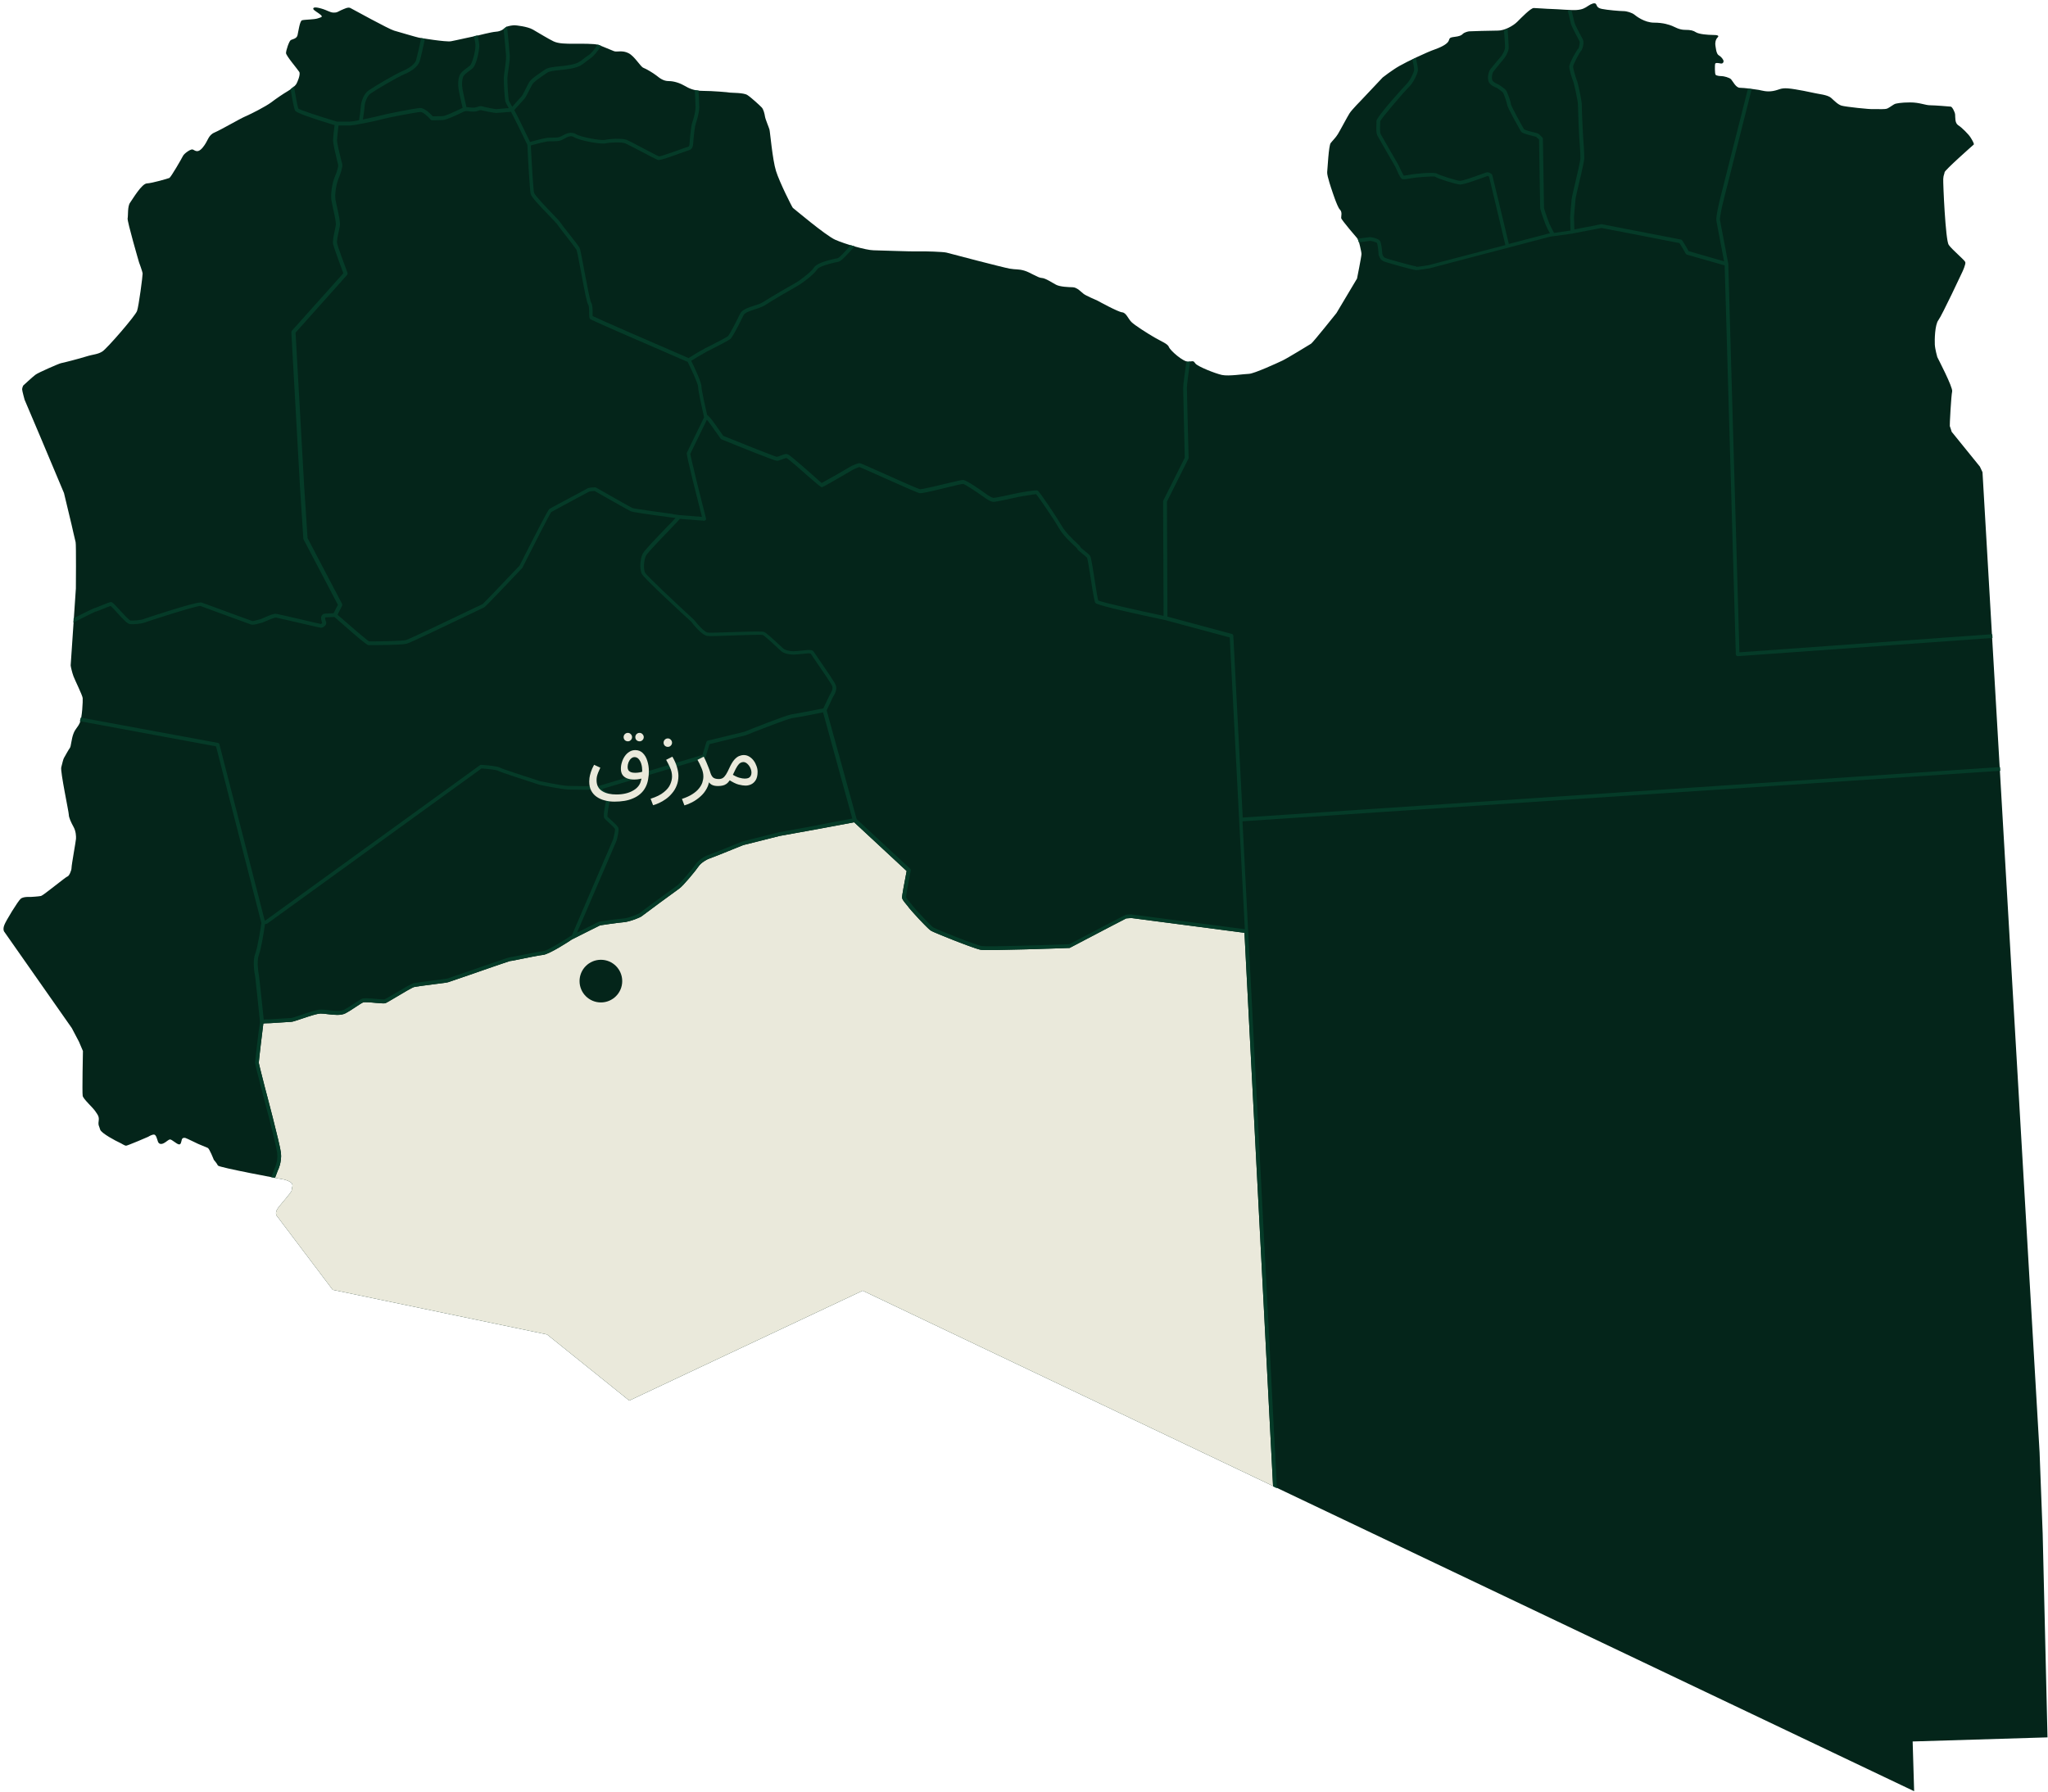 <svg width="576" height="504" viewBox="0 0 576 504" fill="none" xmlns="http://www.w3.org/2000/svg">
<path d="M6.433 108.55C6.433 108.55 9.254 105.933 9.986 105.41C10.682 104.851 16.673 102.234 17.16 102.164C17.648 102.094 22.28 100.908 24.265 100.28C26.25 99.652 27.504 99.722 28.827 98.849C30.151 97.977 38.092 88.834 38.544 87.473C39.032 86.147 40.146 77.562 40.111 76.969C40.077 76.376 39.102 73.793 39.102 73.793C39.102 73.793 35.723 62.208 35.897 61.44C36.072 60.637 35.828 58.02 36.594 57.008C37.325 55.996 39.868 51.634 41.33 51.599C42.793 51.529 47.216 50.238 47.634 50.063C48.052 49.889 51.117 44.585 51.43 43.922C51.744 43.224 53.381 42.072 54.008 42.037C54.635 41.968 55.366 43.468 57.003 41.514C58.64 39.56 58.431 38.094 60.381 37.257C62.331 36.419 67.416 33.418 69.053 32.72C70.69 32.022 74.765 29.928 76.262 28.811C77.725 27.695 79.745 26.334 80.825 25.706C81.904 25.078 83.019 24.17 83.332 23.647C83.646 23.123 84.586 20.925 84.168 20.227C83.75 19.529 80.442 15.69 80.442 14.923C80.442 14.155 81.312 11.573 81.765 11.293C82.183 11.014 83.437 10.944 83.68 9.898C83.924 8.851 84.307 5.919 84.934 5.71C85.561 5.501 88.452 5.501 89.323 5.186C90.193 4.872 90.925 4.838 90.228 4.209C89.531 3.581 88.138 2.883 88.104 2.499C88.069 2.116 88.487 1.871 90.333 2.395C92.178 2.918 92.736 3.511 93.815 3.546C94.895 3.581 94.999 3.267 95.905 2.883C96.81 2.499 97.89 1.906 98.552 2.255C99.213 2.604 109.348 8.188 110.811 8.606C112.274 9.025 117.219 10.491 117.811 10.595C118.403 10.7 125.334 11.852 126.832 11.607C128.364 11.328 133.832 10.072 134.18 10.037C134.563 9.967 138.081 9.025 139.474 8.92C140.867 8.851 141.807 8.083 142.295 7.664C142.817 7.245 144.385 7.106 144.698 7.106C145.012 7.106 148.32 7.42 149.887 8.327C151.455 9.234 154.31 10.979 155.704 11.642C157.131 12.305 159.186 12.305 161.276 12.305C163.366 12.305 167.197 12.236 168.276 12.62C169.391 13.003 171.863 14.085 172.699 14.399C173.535 14.713 174.998 14.05 176.774 14.957C178.55 15.865 180.117 18.761 180.953 19.075C181.789 19.389 183.6 20.471 184.61 21.239C185.62 22.042 186.595 22.809 188.093 22.809C189.591 22.809 191.297 23.402 192.551 24.135C193.805 24.868 195.198 25.566 197.775 25.566C200.352 25.566 204.915 25.95 205.298 26.055C205.681 26.125 209.129 26.055 210.174 26.718C211.218 27.381 213.691 29.649 214.214 30.207C214.736 30.731 215.049 32.057 215.154 32.79C215.258 33.523 216.268 35.895 216.408 36.419C216.582 36.942 217.243 44.899 218.253 48.109C219.263 51.32 222.816 58.369 222.99 58.474C223.164 58.578 232.219 66.256 234.901 67.442C237.583 68.629 243.503 70.373 245.663 70.408C247.822 70.443 256.355 70.792 258.201 70.722C260.046 70.653 265.41 70.827 266.246 71.071C267.081 71.316 282.162 75.259 283.973 75.573C285.784 75.887 286.411 75.643 288.082 76.131C289.754 76.62 291.913 78.155 292.958 78.19C294.038 78.225 295.884 79.516 297.033 80.109C298.182 80.703 300.516 80.773 301.735 80.808C302.954 80.842 304.173 82.238 304.8 82.692C305.426 83.18 308.282 84.402 308.665 84.576C309.048 84.786 314.447 87.752 315.596 87.857C316.745 87.961 317.268 89.636 318.208 90.579C319.148 91.521 322.736 93.789 324.721 94.941C326.706 96.092 328.447 96.72 328.761 97.628C329.074 98.535 332.801 101.885 334.263 101.745C335.726 101.571 335.622 101.466 336.214 102.269C336.806 103.072 341.717 105.061 343.667 105.479C345.617 105.898 349.796 105.2 351.294 105.165C352.757 105.096 359.235 102.129 360.697 101.431C362.16 100.733 368.22 96.999 368.743 96.685C369.265 96.371 375.882 88.066 375.882 88.066L381.664 78.365C381.664 78.365 382.917 72.153 382.917 71.455C382.917 70.757 382.116 67.547 381.977 67.337C381.803 67.128 377.24 61.859 377.206 61.335C377.171 60.812 377.589 59.66 376.823 58.927C376.091 58.194 374.594 53.518 374.594 53.518C374.594 53.518 373.166 49.435 373.27 48.423C373.375 47.411 373.688 41.025 374.245 40.258C374.837 39.49 375.673 38.722 376.265 37.745C376.857 36.803 378.947 32.825 379.574 31.848C380.201 30.87 382.917 28.114 382.917 28.114L388.873 21.797C388.873 21.797 391.485 19.738 393.644 18.517C395.803 17.296 401.271 14.678 403.605 13.876C405.938 13.038 407.122 12.201 407.436 11.503C407.749 10.805 407.54 10.561 409.003 10.386C410.466 10.212 411.023 9.967 411.441 9.514C411.859 9.095 412.869 8.851 413.182 8.816C413.496 8.781 419.556 8.606 421.332 8.606C423.108 8.606 425.546 7.315 426.73 6.129C427.914 4.942 430.526 2.255 431.362 2.255C432.198 2.255 434.88 2.499 436.551 2.534C438.258 2.569 441.706 2.918 443.378 2.814C445.049 2.709 445.781 2.255 446.651 1.662C447.522 1.069 448.462 0.72 448.811 1.069C449.159 1.418 448.985 2.185 450.482 2.499C451.98 2.814 455.637 3.128 456.612 3.128C457.587 3.128 459.015 3.616 459.607 4.07C460.199 4.558 462.533 6.373 465.214 6.373C467.896 6.373 469.533 7.001 470.264 7.28C470.996 7.559 472.25 8.397 473.886 8.397C475.523 8.397 476.185 8.571 477.021 9.095C477.857 9.618 480.329 9.828 481.688 9.828C483.046 9.828 483.638 10.002 483.046 10.561C482.454 11.154 482.349 12.236 482.454 12.759C482.558 13.283 482.663 15.132 483.394 15.551C484.126 15.97 484.753 16.807 484.753 17.226C484.753 17.645 484.439 17.959 483.917 17.854C483.394 17.749 482.489 17.575 482.384 17.959C482.28 18.343 482.28 20.646 482.489 20.995C482.698 21.344 483.812 21.413 484.265 21.413C484.718 21.413 486.424 21.797 486.877 22.321C487.365 22.844 488.2 24.694 489.35 24.694C490.499 24.694 493.703 25.113 494.644 25.287C495.584 25.461 496.838 25.915 498.649 25.601C500.46 25.287 500.703 24.694 502.898 24.868C505.092 25.043 509.793 26.055 510.56 26.229C511.361 26.439 513.973 26.648 514.983 27.52C515.958 28.393 516.898 29.405 517.943 29.719C518.953 30.033 525.953 30.801 527.033 30.696C528.147 30.626 530.167 30.87 530.899 30.486C531.595 30.138 532.71 29.265 533.058 29.195C533.406 29.126 534.556 28.811 537.237 28.811C539.919 28.811 541.486 29.614 542.845 29.614C544.203 29.614 548.278 29.963 548.661 29.998C549.044 30.033 549.81 31.464 549.88 32.231C549.949 33.034 549.775 34.604 550.75 35.233C551.76 35.861 553.641 37.745 554.233 38.687C554.825 39.63 555.313 40.537 555.104 40.676C554.895 40.851 546.989 47.83 546.919 48.458C546.85 49.086 546.606 49.156 546.536 50.343C546.467 51.529 547.163 67.547 548.069 68.873C548.974 70.199 552.527 73.13 552.736 73.724C552.945 74.317 551.9 76.515 551.9 76.515C551.9 76.515 546.188 88.729 545.178 90.055C544.168 91.381 544.098 95.604 544.168 96.93C544.238 98.256 544.83 100.315 544.865 100.454C544.899 100.559 549.323 109.004 549.044 110.121C548.765 111.237 548.312 119.752 548.382 119.857C548.452 119.962 548.905 121.462 548.905 121.462L556.845 131.268L557.577 132.838L573.632 408.557L574.503 431.449L575.861 488.749L537.934 489.901L538.352 503.894L242.633 363.086L176.983 394.005L153.858 375.405L93.572 362.842L77.829 342.009C77.829 342.009 77.307 341.346 77.934 340.229C78.561 339.112 82.044 335.483 82.044 334.82C82.044 334.157 82.636 333.25 81.835 332.656C81.034 332.063 79.815 331.784 79.536 331.749C79.257 331.714 61.53 328.434 61.286 327.876C61.043 327.317 60.137 326.27 60.137 326.27C60.137 326.27 58.918 323.13 58.431 322.92C57.943 322.711 56.167 321.978 55.749 321.804C55.331 321.629 52.545 320.233 52.162 320.129C51.779 320.024 51.256 320.059 51.117 320.652C50.943 321.245 50.908 322.118 50.211 321.908C49.515 321.699 48.331 320.547 47.843 320.547C47.356 320.547 46.798 321.245 46.067 321.594C45.336 321.978 44.639 321.873 44.395 321.071C44.117 320.268 43.908 319.291 43.385 319.186C42.863 319.082 41.853 319.675 41.714 319.78C41.539 319.884 35.932 322.257 35.514 322.292C35.096 322.362 34.261 321.699 33.529 321.385C32.798 321.071 28.444 318.802 28.166 317.756C27.887 316.709 27.574 316.639 27.748 315.383C27.922 314.126 27.574 313.742 26.842 312.661C26.111 311.544 23.394 309.171 23.255 308.264C23.081 307.356 23.325 295.666 23.325 295.666L22.21 293.049L20.19 289.21L1.14 262.026C1.14 262.026 0.757 261.432 1.209 260.246C1.627 259.059 5.075 253.441 5.841 252.813C6.608 252.185 8.453 252.324 8.628 252.324C8.802 252.324 10.926 252.185 11.553 252.045C12.215 251.871 18.553 246.636 18.971 246.566C19.389 246.497 20.121 244.961 20.121 244.124C20.121 243.286 21.34 236.656 21.374 235.958C21.409 235.26 21.374 233.864 20.678 232.608C19.981 231.352 19.354 229.956 19.354 229.188C19.354 228.42 16.916 216.974 17.23 215.857C17.543 214.706 17.718 213.764 17.961 213.275C18.24 212.787 19.354 210.763 19.668 210.379C19.981 209.995 20.086 207.866 20.643 206.435C21.165 205.005 21.758 204.795 22.419 203.399C23.116 201.969 23.325 197.188 23.255 196.385C23.185 195.583 21.096 191.395 20.678 190.278C20.26 189.162 19.877 187.452 19.877 187.172C19.877 186.893 21.34 165.536 21.34 165.536C21.34 165.536 21.444 153.183 21.27 152.52C21.096 151.892 20.121 147.565 20.121 147.565L17.996 138.701L11.379 122.963L6.921 112.459C6.921 112.459 6.224 109.946 6.224 109.527C6.224 109.109 6.503 108.515 6.503 108.515L6.433 108.55Z" fill="#04251A"/>
<path d="M398.346 74.945C397.649 74.91 390.266 72.886 389.534 72.537C389.047 72.293 388.803 71.595 388.768 71.421C388.699 70.269 388.49 68.28 388.106 67.756C387.584 67.058 385.738 66.71 385.32 66.71C385.077 66.71 383.265 66.954 381.698 67.163C381.803 67.268 381.872 67.373 381.907 67.407C381.942 67.477 382.047 67.756 382.151 68.175C383.683 67.966 385.146 67.791 385.32 67.756C385.703 67.756 387.062 68.105 387.271 68.35C387.445 68.629 387.654 70.199 387.723 71.56C387.723 71.7 388.037 72.991 389.082 73.48C389.813 73.828 397.545 75.992 398.311 75.992C398.938 75.992 401.759 75.538 402.107 75.469L435.994 66.57C437.77 66.326 441.88 65.767 442.089 65.732C442.089 65.732 442.193 65.732 442.228 65.732C442.228 65.732 442.228 65.732 442.263 65.732C442.263 65.732 442.333 65.698 442.402 65.663C443.586 65.418 447.592 64.651 450.413 64.127C457.622 65.523 470.891 68.07 472.354 68.385C472.633 68.768 473.434 70.129 474.13 71.386C474.2 71.49 474.304 71.595 474.444 71.63L485.066 74.666L488.2 184.067C488.2 184.067 488.27 184.346 488.375 184.451C488.479 184.555 488.583 184.59 488.723 184.59C488.723 184.59 488.723 184.59 488.758 184.59L560.398 179.461L560.328 178.414L489.21 183.509L486.076 74.247C486.076 74.247 486.076 74.212 486.076 74.177C486.076 74.177 483.951 62.906 483.742 61.894C483.638 61.335 484.23 58.334 484.892 55.787L492.658 25.078C492.31 25.043 491.962 25.008 491.613 24.938L483.882 55.508C483.638 56.415 482.524 61.056 482.732 62.103C482.907 62.941 484.404 70.932 484.892 73.514L474.931 70.653C473.155 67.512 473.016 67.442 472.807 67.407C472.772 67.407 472.598 67.338 450.517 63.08C450.448 63.08 450.378 63.08 450.308 63.08C449.229 63.29 444.701 64.162 442.785 64.546L442.681 61.056C442.681 61.056 442.96 57.567 443.099 56.101C443.169 55.508 443.621 53.553 444.109 51.495C444.98 47.865 445.572 45.213 445.572 44.376C445.572 42.91 445.328 39.351 445.258 38.722C445.189 38.129 444.875 30.871 444.875 29.405C444.875 28.428 443.865 23.403 443.447 22.495C443.308 22.181 442.437 19.459 442.437 18.727C442.437 18.099 444.248 14.818 444.562 14.434C445.084 14.085 445.641 11.887 445.154 11.049C444.736 10.351 442.96 6.932 442.855 6.478C442.785 6.199 442.402 4.559 442.019 3.023C441.671 3.023 441.323 3.023 440.94 2.988C441.288 4.489 441.741 6.443 441.845 6.792C442.019 7.455 443.935 11.049 444.248 11.608C444.422 11.922 444.109 13.353 443.97 13.597C443.552 13.876 441.358 17.715 441.358 18.762C441.358 19.494 442.124 22.216 442.507 22.984C442.646 23.403 443.795 28.184 443.795 29.44C443.795 30.801 444.109 38.234 444.179 38.897C444.248 39.525 444.492 42.98 444.492 44.446C444.492 45.248 443.691 48.598 443.064 51.32C442.542 53.519 442.089 55.403 442.019 56.066C441.845 57.532 441.601 61.056 441.601 61.126L441.706 64.86C441.253 64.93 439.094 65.244 437.074 65.523C436.551 64.546 435.855 63.185 435.716 62.836L435.646 62.627C434.392 59.276 434.253 58.579 434.253 58.439C434.253 57.881 433.974 39.804 433.939 39.036C433.939 38.897 433.904 38.792 433.8 38.688C433.347 38.199 432.755 37.606 432.407 37.501C432.337 37.501 432.163 37.431 431.885 37.361C429.481 36.768 428.785 36.489 428.646 36.384C428.228 35.721 425.093 29.998 424.954 29.37C424.954 28.707 423.944 25.915 423.561 25.392C423.212 24.938 421.854 23.996 421.436 23.752C420.809 23.542 419.834 22.984 419.695 22.53C419.451 21.798 419.695 20.576 420.008 20.157C420.287 19.739 422.342 17.296 423.108 16.354C423.143 16.284 424.292 14.748 424.327 13.387C424.327 12.655 424.153 10.107 424.014 8.118C423.665 8.293 423.352 8.397 423.004 8.502C423.143 10.421 423.317 12.69 423.282 13.353C423.282 14.225 422.516 15.377 422.272 15.726C422.168 15.865 419.486 19.041 419.103 19.564C418.685 20.192 418.267 21.728 418.65 22.879C418.998 23.996 420.705 24.659 420.949 24.694C421.645 25.148 422.516 25.811 422.69 26.02C422.969 26.369 423.839 28.951 423.874 29.405C423.909 30.242 427.705 36.873 427.74 36.943C428.019 37.396 428.994 37.745 431.606 38.373C431.85 38.443 431.989 38.478 432.024 38.478C432.128 38.548 432.511 38.897 432.86 39.246C432.86 41.27 433.173 57.916 433.173 58.439C433.173 58.718 433.347 59.521 434.636 63.011L434.706 63.22C434.845 63.604 435.541 64.895 435.924 65.663C435.855 65.663 435.785 65.663 435.681 65.663L424.362 68.629C422.586 61.231 419.765 49.366 419.695 49.226C419.521 48.738 418.65 48.459 418.302 48.459C418.163 48.459 418.023 48.493 416.595 49.017C415.063 49.575 411.476 50.867 410.64 50.867C410.64 50.867 410.605 50.867 410.57 50.867C409.386 50.762 404.615 49.191 404.197 48.877C403.465 48.214 396.953 49.052 396.918 49.087C396.291 49.226 395.211 49.401 394.793 49.401C394.515 48.982 393.853 47.656 393.331 46.435C393.296 46.365 388.803 38.653 388.35 37.78C388.037 37.222 388.141 35.651 388.176 34.814C388.176 34.535 388.176 34.256 388.176 34.151C388.49 33.244 394.967 25.741 396.256 24.485C397.371 23.438 398.59 21.03 398.764 19.913C398.868 19.25 398.52 17.61 398.206 16.284C397.893 16.424 397.545 16.598 397.231 16.738C397.545 18.064 397.789 19.32 397.719 19.739C397.58 20.576 396.535 22.74 395.525 23.717C395.142 24.066 387.131 32.86 387.131 34.046C387.131 34.221 387.131 34.43 387.131 34.709C387.062 36.14 387.027 37.466 387.445 38.234C387.932 39.141 392.251 46.609 392.425 46.888C393.888 50.308 394.201 50.378 394.515 50.413C394.967 50.483 396.604 50.238 397.196 50.099C397.928 49.924 403.013 49.505 403.57 49.68C404.162 50.203 409.386 51.809 410.535 51.913C410.57 51.913 410.605 51.913 410.64 51.913C411.615 51.913 414.227 51.006 417.013 49.994C417.64 49.75 418.337 49.505 418.371 49.505C418.441 49.505 418.685 49.61 418.789 49.68C419.103 51.006 421.854 62.417 423.387 68.943L401.794 74.596C400.61 74.805 398.624 75.085 398.241 75.085L398.346 74.945Z" fill="#053B28"/>
<path d="M358.044 418.039L350.005 262.412L318.242 258.26L317.726 258.289C317.281 258.314 316.845 258.338 316.745 258.363C316.411 258.504 310.453 261.627 304.944 264.516L300.968 266.6C300.898 266.67 300.829 266.67 300.759 266.67C299.819 266.703 277.738 267.506 275.823 267.193C274.707 266.99 270.483 265.4 266.965 263.998C264.443 262.994 262.284 262.086 261.892 261.854C261.202 261.461 258.875 259.004 257.241 257.197C256.399 256.266 255.742 255.508 255.588 255.293C255.449 255.049 255.205 254.77 254.961 254.49C254.229 253.617 253.777 253.025 253.707 252.57C253.64 252.098 254.42 248.033 254.944 245.303L254.996 245.033L240.229 231.318L230.129 233.203L219.298 235.158L209.023 237.74C208.745 237.844 200.456 241.23 199.551 241.508C198.75 241.754 197.147 242.73 196.486 243.707C195.755 244.824 192.133 249.221 191.053 249.953C189.938 250.721 180.918 257.387 180.535 257.701C180.37 257.914 178.841 258.586 177.327 259.035C176.6 259.25 175.876 259.412 175.311 259.445C173.535 259.586 169.007 260.283 168.764 260.318C168.629 260.363 166.628 261.373 164.402 262.494L160.823 264.297C160.23 264.715 154.519 268.449 152.743 268.623C152.211 268.68 151.069 268.883 149.785 269.129C148.713 269.334 147.542 269.568 146.544 269.775C144.176 270.264 143.583 270.369 143.374 270.369C143.055 270.441 139.646 271.611 136.124 272.834L131.881 274.313C128.468 275.498 126.379 276.195 126.065 276.301C125.753 276.414 124.654 276.551 122.92 276.77L121.642 276.93L121.297 276.977C119.261 277.24 117.048 277.529 116.487 277.662C115.826 277.836 113.109 279.477 111.298 280.559C109.313 281.744 108.582 282.164 108.303 282.232C107.989 282.303 107.362 282.268 105.726 282.129C104.507 281.988 102.521 281.85 102.139 281.988C101.79 282.129 100.92 282.688 100.084 283.244C99.108 283.908 98.029 284.605 97.158 285.061C95.904 285.723 93.954 285.514 92.213 285.305C91.481 285.199 90.75 285.129 90.192 285.129C89.477 285.129 88.152 285.506 86.785 285.947C86.159 286.148 85.524 286.363 84.934 286.561L84.411 286.736C83.056 287.189 82.233 287.467 81.8 287.467C81.559 287.467 81.062 287.502 80.452 287.545C80.004 287.576 79.494 287.613 78.978 287.643C76.088 287.852 75.426 287.852 75.252 287.852C75.078 287.852 74.381 287.852 74.067 287.922C73.894 289.143 72.779 298.494 72.779 298.984C72.808 299.262 73.48 301.902 74.068 304.215L74.485 305.857C74.66 306.486 78.7 321.701 79.014 324.283C79.327 327.006 78.107 329.344 78.107 329.344L77.349 331.348C78.638 331.59 79.478 331.742 79.536 331.75C79.814 331.783 81.033 332.063 81.835 332.656C82.404 333.078 82.269 333.658 82.144 334.197C82.094 334.416 82.044 334.629 82.044 334.82C82.044 335.199 80.906 336.547 79.814 337.84C78.996 338.811 78.202 339.75 77.934 340.229C77.307 341.346 77.829 342.008 77.829 342.008L93.571 362.842L153.857 375.404L176.983 394.004L242.633 363.086L358.044 418.039Z" fill="#EAE9DB"/>
<path d="M349.552 231.04L562.591 216.837L562.522 215.79L349.518 229.993L346.871 178.834C346.871 178.625 346.697 178.416 346.488 178.346L328.342 173.46L328.203 141.111L334.228 129.072C334.228 129.072 334.298 128.897 334.298 128.828C334.298 128.653 333.81 110.437 333.81 109.111C333.81 108.308 334.298 104.679 334.716 101.713C334.542 101.713 334.437 101.713 334.193 101.783C334.054 101.783 333.845 101.783 333.671 101.713C333.288 104.33 332.766 108.238 332.766 109.146C332.766 110.437 333.184 126.978 333.218 128.758L327.193 140.797C327.193 140.797 327.124 140.972 327.124 141.041L327.263 173.251C320.471 171.82 310.163 169.517 308.874 168.924C308.665 168.261 308.212 165.294 307.829 162.887C307.098 158.141 306.819 156.71 306.575 156.361C306.332 156.012 305.809 155.558 304.973 154.895C304.59 154.581 304.033 154.162 303.894 153.953C303.824 153.674 303.545 153.43 302.779 152.697C301.63 151.615 299.714 149.8 298.67 148.021C297.555 146.066 292.435 138.319 291.843 138.005C291.669 137.936 291.391 137.761 286.375 138.668C283.972 139.227 279.932 140.064 279.41 140.064C279.027 140.064 278.017 139.471 277.286 138.913C275.683 137.761 271.887 135.109 270.947 135.039C270.529 134.969 269.031 135.353 265.479 136.191C263.076 136.784 259.524 137.621 258.827 137.621C258.827 137.621 258.792 137.621 258.757 137.621C258.165 137.517 252.628 135.039 248.588 133.224C242.284 130.398 241.971 130.293 241.762 130.293C241.309 130.293 240.194 130.782 239.533 131.061C236.712 132.736 232.184 135.318 231.104 135.877C230.652 135.493 229.537 134.551 228.492 133.573C222.781 128.548 221.701 127.711 221.213 127.711C220.761 127.711 220.169 127.92 219.577 128.164C219.159 128.304 218.671 128.513 218.497 128.513C217.766 128.374 208.919 124.849 203.417 122.616C199.899 117.521 199.62 117.381 199.516 117.312C199.516 117.312 199.412 117.172 199.342 117.137C199.237 116.998 199.063 116.858 198.889 116.753C198.367 114.485 197.287 109.704 197.287 108.727C197.287 107.506 195.197 103.109 194.396 101.503C195.302 100.945 197.461 99.619 198.576 99.026L198.75 98.921C201.71 97.421 204.81 95.85 205.402 95.362C206.273 94.629 209.094 88.696 209.128 88.662C209.477 87.929 210.905 87.475 212.298 87.021C213.377 86.672 214.527 86.288 215.362 85.73C217.208 84.509 223.129 81.054 224.348 80.391C225.567 79.728 228.98 77.18 229.816 75.785C230.129 75.261 231.871 74.424 235.876 73.621C236.607 73.481 238.592 71.318 240.369 69.294C239.985 69.189 239.637 69.085 239.254 68.98C237.582 70.899 236.085 72.469 235.667 72.609C231.766 73.412 229.468 74.284 228.91 75.296C228.249 76.413 225.044 78.856 223.86 79.519C222.641 80.182 216.651 83.671 214.77 84.893C214.039 85.381 212.994 85.73 211.949 86.044C210.278 86.603 208.71 87.126 208.153 88.243C207.074 90.546 205.158 94.21 204.705 94.594C204.322 94.908 202.163 96.06 198.262 98.014L198.088 98.118C196.834 98.747 194.396 100.247 193.665 100.736C183.426 96.304 168.311 89.743 166.674 88.906C166.674 88.696 166.674 88.278 166.674 87.964C166.674 86.917 166.674 85.73 166.221 85.032C165.908 84.474 164.932 79.344 164.306 75.959C163.504 71.667 163.191 70.027 162.982 69.678C162.773 69.259 161.554 67.689 159.708 65.35C158.663 64.025 157.584 62.629 157.445 62.384C157.305 62.14 156.783 61.582 155.425 60.186C153.788 58.476 150.375 54.951 150.2 54.218C149.991 53.346 149.539 45.948 149.295 40.923C150.723 40.504 153.614 39.736 154.589 39.736H155.076C156.226 39.736 157.131 39.736 157.932 39.422C158.106 39.352 158.35 39.213 158.594 39.073C159.639 38.48 160.579 38.026 161.45 38.585C163.052 39.562 168.938 40.644 170.331 40.33C171.515 40.05 174.858 39.911 175.868 40.33C176.391 40.539 178.236 41.516 180.048 42.458C183.182 44.099 184.68 44.901 185.097 45.006C185.132 45.006 185.202 45.006 185.272 45.006C185.898 45.006 187.361 44.552 191.088 43.191C191.993 42.877 192.725 42.598 192.968 42.528L193.177 42.458C193.944 42.249 194.814 42.005 194.919 40.714C195.163 37.608 195.441 35.444 195.685 34.781C195.964 33.944 196.66 31.85 196.66 30.105C196.66 29.198 196.556 27.069 196.451 25.464C196.068 25.464 195.72 25.394 195.406 25.324C195.511 26.964 195.615 29.233 195.615 30.105C195.615 31.71 194.919 33.839 194.71 34.432C194.362 35.409 194.083 38.34 193.909 40.644C193.874 41.202 193.7 41.272 192.934 41.481L192.725 41.551C192.446 41.621 191.715 41.9 190.774 42.249C189.172 42.807 185.898 43.994 185.376 43.994C184.993 43.889 182.451 42.528 180.57 41.551C178.654 40.539 176.878 39.597 176.286 39.352C174.928 38.829 171.306 39.073 170.122 39.352C169.077 39.597 163.435 38.62 162.007 37.747C160.544 36.84 159.012 37.712 158.106 38.201C157.897 38.306 157.723 38.41 157.549 38.48C156.957 38.724 156.191 38.724 155.111 38.724H154.624C153.439 38.724 150.27 39.597 149.086 39.946C146.265 34.083 145.15 31.85 144.628 30.977C145.29 30.244 147.101 28.255 147.484 27.802C147.832 27.418 148.32 26.441 148.842 25.394C149.156 24.801 149.434 24.207 149.678 23.789C150.096 23.056 151.663 21.974 152.812 21.206C153.196 20.927 153.579 20.683 153.857 20.474C154.484 20.02 155.842 19.88 157.445 19.706C158.42 19.601 159.534 19.496 160.649 19.287C162.878 18.868 163.679 18.24 164.689 17.438C165.072 17.123 165.49 16.809 166.047 16.425C167.092 15.727 168.206 14.262 169.077 12.901C168.763 12.796 168.485 12.657 168.276 12.587C168.241 12.587 168.137 12.587 168.067 12.552C167.301 13.738 166.36 14.995 165.49 15.553C164.898 15.937 164.445 16.286 164.062 16.6C163.087 17.368 162.46 17.856 160.475 18.24C159.43 18.45 158.385 18.554 157.34 18.659C155.599 18.833 154.101 18.973 153.23 19.601C152.952 19.81 152.604 20.055 152.22 20.299C150.862 21.241 149.295 22.288 148.773 23.23C148.529 23.649 148.215 24.277 147.902 24.905C147.484 25.778 146.927 26.825 146.683 27.104C146.335 27.523 144.837 29.163 144.071 30.035C143.653 29.302 143.165 28.5 143.096 28.186C142.956 27.592 142.643 23.265 142.713 21.869C142.713 21.346 142.852 20.508 142.991 19.636C143.2 18.24 143.409 16.635 143.374 15.658C143.339 14.75 142.922 10.702 142.608 7.457C142.469 7.527 142.329 7.562 142.26 7.632C142.086 7.771 141.877 7.946 141.633 8.12C141.946 11.261 142.295 14.925 142.329 15.727C142.364 16.6 142.155 18.135 141.981 19.496C141.842 20.404 141.737 21.241 141.703 21.834C141.633 23.23 141.946 27.732 142.12 28.465C142.225 28.919 142.713 29.791 143.096 30.419C142.678 30.419 142.12 30.489 141.285 30.559C140.449 30.628 139.717 30.698 139.543 30.698C139.195 30.698 136.269 30.14 135.677 29.93C135.155 29.756 134.702 29.93 134.284 30.07C133.971 30.175 133.657 30.279 133.274 30.279C132.926 30.279 132.543 30.279 132.16 30.21C131.846 30.21 131.498 30.14 131.185 30.14C130.941 29.128 130.244 26.092 130.07 24.975C129.861 23.684 129.931 22.707 130.21 21.73C130.384 21.137 131.289 20.439 132.021 19.915C132.334 19.671 132.647 19.462 132.891 19.252C133.936 18.345 134.737 14.646 134.807 12.971C134.807 12.308 134.598 11.156 134.319 9.97C134.249 9.97 134.145 10.005 134.11 10.005C134.041 10.005 133.727 10.074 133.274 10.179C133.553 11.296 133.762 12.377 133.727 12.936C133.657 14.785 132.787 17.926 132.16 18.45C131.951 18.624 131.672 18.833 131.359 19.078C130.453 19.741 129.443 20.508 129.165 21.451C128.816 22.602 128.782 23.719 128.991 25.15C129.165 26.301 129.861 29.302 130.105 30.349C129.931 30.419 129.687 30.524 129.374 30.698C128.155 31.291 125.299 32.652 124.393 32.687C123.418 32.722 122.199 32.722 121.712 32.722C121.12 32.059 119.448 30.384 118.229 30.384C116.905 30.384 107.781 32.234 107.119 32.478C106.736 32.617 104.333 33.141 102.069 33.595C102.243 32.513 102.522 30.489 102.522 30C102.522 29.512 102.975 27.209 104.193 26.336C105.552 25.359 111.821 21.66 113.771 20.857C115.93 19.985 117.567 18.624 118.02 17.298C118.264 16.565 118.995 13.355 119.518 10.912C119.1 10.842 118.786 10.807 118.473 10.737C117.881 13.389 117.219 16.321 117.01 16.984C116.662 17.996 115.199 19.147 113.388 19.915C111.298 20.753 104.994 24.487 103.601 25.499C101.999 26.65 101.477 29.267 101.477 30.035C101.477 30.454 101.198 32.443 100.989 33.839C99.736 34.083 98.691 34.223 98.238 34.223C96.88 34.223 94.999 34.223 94.79 34.223C89.845 32.757 84.412 30.942 83.924 30.559C83.715 30.175 83.193 27.383 82.67 24.312C82.391 24.556 82.078 24.801 81.73 25.08C82.148 27.627 82.705 30.593 82.984 31.117C83.332 31.71 87.058 33.071 94.094 35.2C93.989 36.142 93.71 38.375 93.676 39.387C93.641 40.33 94.302 43.052 94.895 45.529C95.034 46.053 95.103 46.437 95.138 46.506C95.138 46.785 94.86 48.181 94.163 49.752C93.432 51.462 92.979 54.463 93.188 56.173C93.258 56.801 93.501 57.778 93.71 58.79C94.094 60.465 94.546 62.524 94.442 63.327C94.372 63.745 94.268 64.269 94.163 64.827C93.85 66.258 93.501 67.863 93.71 68.77C93.954 69.817 96.044 75.471 96.566 76.866L82.078 93.058C82.078 93.058 81.939 93.303 81.939 93.442L84.377 137.098L85.317 151.545C85.317 151.545 85.317 151.685 85.387 151.755L95.034 170.145L93.815 172.518C93.293 172.518 92.213 172.588 91.481 172.623C90.924 172.623 90.646 172.937 90.506 173.146C90.123 173.739 90.367 174.577 90.611 175.24C90.541 175.38 90.297 175.519 90.332 175.554C90.054 175.519 86.884 174.786 84.098 174.123C81.068 173.425 78.212 172.762 77.76 172.693C77.098 172.553 75.809 173.076 74.242 173.774C73.859 173.949 73.371 174.158 73.267 174.193C73.127 174.193 72.884 174.298 72.57 174.368C72.152 174.472 71.142 174.786 70.898 174.682C70.62 174.612 66.371 173.042 62.958 171.785C59.928 170.669 57.072 169.622 56.654 169.482C56.619 169.482 56.55 169.482 56.445 169.482C54.251 169.482 40.181 174.193 40.076 174.263C39.763 174.368 37.499 174.682 36.663 174.542C36.21 174.403 34.608 172.623 33.633 171.576C31.927 169.726 31.613 169.377 31.195 169.377C30.882 169.377 30.255 169.622 28.444 170.354C27.747 170.634 26.912 170.983 26.807 171.018C26.668 171.018 26.424 171.018 20.712 173.914C20.712 174.333 20.643 174.717 20.643 175.135C23.464 173.705 26.528 172.169 26.807 172.064C27.016 172.064 27.295 171.96 28.862 171.332C29.593 171.018 30.742 170.564 31.126 170.459C31.439 170.703 32.24 171.576 32.867 172.274C34.817 174.437 35.827 175.449 36.489 175.554C37.499 175.729 39.937 175.415 40.459 175.205C41.609 174.751 54.947 170.459 56.306 170.459C56.306 170.459 56.306 170.459 56.341 170.459C56.759 170.599 59.614 171.646 62.61 172.762C67.242 174.472 70.306 175.589 70.62 175.694C71.108 175.833 71.909 175.659 72.884 175.38C73.127 175.31 73.336 175.24 73.476 175.24C73.685 175.205 74.033 175.066 74.73 174.751C75.461 174.437 77.167 173.67 77.655 173.739C78.073 173.809 81.033 174.507 83.924 175.17C89.914 176.566 90.228 176.601 90.332 176.601C90.68 176.601 91.238 176.287 91.551 175.868C91.795 175.519 91.83 175.135 91.656 174.786C91.412 174.193 91.412 173.809 91.481 173.705C91.481 173.705 91.551 173.67 91.656 173.67C92.422 173.635 93.606 173.6 94.059 173.565C103.009 181.487 103.462 181.487 103.671 181.487C105.238 181.487 113.04 181.487 114.433 181.068C115.443 180.789 124.393 176.496 132.717 172.518C134.563 171.646 136.026 170.913 136.13 170.878C136.304 170.808 136.478 170.773 146.892 159.781C146.892 159.746 146.961 159.711 146.961 159.641C149.957 153.674 154.624 144.566 155.041 144.042C155.425 143.798 160.823 140.902 163.435 139.506C164.654 138.878 165.524 138.389 165.664 138.319C165.873 138.215 166.604 138.145 167.231 138.11C168.415 138.773 176.774 143.554 177.435 143.833C177.853 144.042 181.023 144.531 189.137 145.613C189.451 145.648 189.764 145.683 190.008 145.717C189.555 146.171 188.928 146.834 188.267 147.532C184.61 151.301 181.301 154.791 180.814 155.663C180.013 157.129 179.839 160.06 180.5 161.421C181.057 162.642 192.307 172.972 194.466 174.961C194.919 175.589 197.322 178.66 198.959 178.904C199.69 179.009 202.616 178.904 206.029 178.765C209.407 178.66 214.004 178.485 214.527 178.625C215.119 178.869 218.079 181.661 219.054 182.568C219.368 182.882 219.611 183.092 219.681 183.162C220.029 183.441 221.039 184.139 223.233 184.139C223.895 184.139 224.731 184.034 225.532 183.964C226.403 183.859 227.657 183.72 228.005 183.859C228.179 184.139 228.667 184.871 229.537 186.128C231.104 188.431 233.786 192.27 234.065 193.037C234.378 193.84 233.716 194.922 233.438 195.375C233.368 195.48 233.333 195.55 233.299 195.62C233.159 195.899 231.94 198.516 231.557 199.284C230.373 199.528 224.243 200.715 222.816 200.924C221.179 201.133 210.556 205.356 209.407 205.844L199.063 208.357C198.889 208.392 198.75 208.531 198.68 208.706L197.566 212.37L168.171 221.164C167.753 221.164 161.693 221.164 159.813 221.094C157.897 221.024 151.942 219.768 151.907 219.768C147.797 218.442 141.041 216.244 140.553 215.93C139.996 215.546 137.036 215.266 135.329 215.162C135.225 215.162 135.085 215.162 134.981 215.266L74.73 258.887L74.451 258.957L61.704 209.369C61.669 209.16 61.495 209.02 61.286 208.985L22.697 201.866C22.628 202.25 22.523 202.599 22.454 202.878L60.764 209.962L73.51 259.655C73.441 260.213 72.535 266.32 71.804 268.24C71.038 270.229 71.491 273.195 71.734 274.591L71.804 274.975C71.943 276.056 73.093 287.188 73.127 287.537C72.779 289.352 71.734 298.879 71.734 298.949C71.734 299.298 72.675 303.031 73.476 306.102C73.51 306.242 77.69 321.876 77.968 324.388C78.247 326.761 77.202 328.785 77.167 328.89L76.297 331.158C76.68 331.228 77.028 331.298 77.342 331.368L78.108 329.344C78.108 329.344 79.327 327.005 79.013 324.284C78.7 321.701 74.66 306.486 74.486 305.858C73.859 303.38 72.814 299.332 72.779 298.983C72.779 298.495 73.894 289.143 74.068 287.921C74.381 287.851 75.078 287.851 75.252 287.851C75.426 287.851 76.088 287.851 78.978 287.642C80.197 287.572 81.382 287.468 81.799 287.468C82.287 287.468 83.262 287.119 84.934 286.56C86.815 285.932 89.148 285.13 90.193 285.13C90.75 285.13 91.481 285.199 92.213 285.304C93.954 285.513 95.904 285.723 97.158 285.06C98.029 284.606 99.109 283.908 100.084 283.245C100.92 282.687 101.79 282.128 102.139 281.989C102.522 281.849 104.507 281.989 105.726 282.128C107.363 282.268 107.99 282.303 108.303 282.233C108.582 282.163 109.313 281.745 111.298 280.558C113.109 279.476 115.826 277.836 116.488 277.662C117.08 277.522 119.518 277.208 121.642 276.929C124.115 276.615 125.682 276.44 126.065 276.301C126.379 276.196 128.468 275.498 131.881 274.312C136.269 272.776 142.922 270.473 143.374 270.368C143.583 270.368 144.175 270.264 146.544 269.775C148.738 269.321 151.768 268.728 152.743 268.623C154.519 268.449 160.231 264.715 160.823 264.296C163.888 262.761 168.554 260.388 168.763 260.318C169.007 260.283 173.535 259.585 175.311 259.446C177.052 259.341 180.291 258.015 180.535 257.701C180.918 257.387 189.938 250.721 191.053 249.954C192.133 249.221 195.755 244.824 196.486 243.707C197.148 242.73 198.75 241.753 199.551 241.509C200.456 241.23 208.745 237.845 209.024 237.74L219.298 235.158L230.129 233.203L240.229 231.319L254.996 245.033C254.474 247.755 253.638 252.082 253.707 252.571C253.777 253.025 254.23 253.618 254.961 254.49C255.205 254.769 255.449 255.049 255.588 255.293C256.041 255.921 260.847 261.26 261.892 261.853C262.832 262.412 273.907 266.844 275.823 267.193C277.738 267.507 299.819 266.704 300.759 266.669C300.829 266.669 300.898 266.669 300.968 266.599C307.098 263.389 316.327 258.538 316.745 258.364C316.884 258.329 317.685 258.294 318.243 258.259L350.005 262.412L358.05 418.155L359.13 418.679L349.448 231.04H349.552ZM189.277 144.601C186.316 144.217 178.515 143.135 177.888 142.926C177.331 142.681 170.296 138.668 167.649 137.168C167.579 137.133 167.475 137.098 167.405 137.098C167.022 137.098 165.768 137.098 165.211 137.412C165.072 137.482 164.201 137.936 163.017 138.599C157.723 141.425 154.763 142.996 154.484 143.205C154.136 143.449 151.35 148.823 146.126 159.118C142.225 163.236 136.374 169.377 135.747 169.936C135.538 170.04 134.842 170.355 132.299 171.576C126.762 174.228 115.199 179.777 114.189 180.056C113.144 180.335 107.223 180.44 103.81 180.44C103.009 179.951 98.099 175.729 94.929 172.937L96.218 170.389C96.218 170.389 96.288 170.075 96.218 169.901L86.501 151.371L85.561 137.028L83.123 93.582L97.646 77.32C97.646 77.32 97.82 76.971 97.75 76.797C96.81 74.319 95.034 69.433 94.825 68.561C94.651 67.863 94.999 66.293 95.278 65.071C95.417 64.478 95.521 63.955 95.591 63.501C95.73 62.489 95.278 60.5 94.86 58.581C94.651 57.569 94.407 56.626 94.337 56.068C94.128 54.533 94.581 51.706 95.243 50.17C95.87 48.705 96.357 46.925 96.288 46.367C96.288 46.262 96.183 45.843 96.009 45.25C95.626 43.749 94.755 40.26 94.79 39.387C94.825 38.445 95.103 36.247 95.208 35.304C95.904 35.304 97.263 35.304 98.273 35.304C99.805 35.304 106.84 33.769 107.502 33.525C108.199 33.281 117.184 31.501 118.299 31.501C118.96 31.501 120.353 32.757 121.154 33.664C121.259 33.769 121.398 33.839 121.538 33.839C121.538 33.839 123.244 33.839 124.498 33.769C125.508 33.734 127.806 32.652 129.896 31.675C130.244 31.501 130.523 31.361 130.662 31.326C130.976 31.187 131.498 31.256 132.055 31.326C132.473 31.361 132.891 31.431 133.344 31.396C133.866 31.396 134.284 31.222 134.598 31.117C134.946 31.012 135.155 30.942 135.329 30.977C136.026 31.222 139.056 31.78 139.543 31.78C139.717 31.78 140.518 31.71 141.389 31.64C142.19 31.571 143.305 31.466 143.723 31.466C144.315 32.513 146.787 37.538 148.32 40.748C148.389 42.458 148.947 53.311 149.26 54.568C149.469 55.405 151.28 57.394 154.763 60.989C155.634 61.896 156.539 62.838 156.643 63.013C156.818 63.292 157.654 64.373 158.977 66.083C160.231 67.689 161.937 69.922 162.146 70.271C162.32 70.655 162.878 73.621 163.365 76.238C164.514 82.485 165.072 85.172 165.42 85.695C165.699 86.114 165.699 87.266 165.699 88.033C165.699 88.941 165.699 89.429 165.977 89.743C166.221 89.988 175.485 94.07 193.421 101.818C194.571 104.156 196.347 107.994 196.347 108.832C196.347 110.123 197.775 116.23 198.018 117.381C197.775 117.94 196.625 120.313 195.65 122.267C194.048 125.582 193.247 127.152 193.177 127.397C193.108 127.571 192.968 127.99 197.426 145.403L191.157 144.915C191.157 144.915 190.67 144.845 189.312 144.671L189.277 144.601ZM160.892 263.145C160.718 263.249 160.579 263.319 160.37 263.389C158.002 264.959 153.857 267.472 152.743 267.577C151.733 267.681 148.807 268.274 146.439 268.728C145.081 269.007 143.688 269.286 143.479 269.286C143.2 269.286 141.563 269.845 131.672 273.265C128.886 274.242 126.239 275.149 125.926 275.254C125.577 275.358 123.488 275.603 121.642 275.847C119.378 276.126 117.045 276.44 116.348 276.58C115.617 276.789 113.632 277.941 110.88 279.581C109.696 280.279 108.373 281.082 108.164 281.151C107.955 281.186 106.84 281.116 105.935 281.012C103.776 280.837 102.417 280.733 101.86 280.942C101.442 281.116 100.641 281.64 99.631 282.303C98.691 282.931 97.611 283.629 96.775 284.048C95.765 284.571 93.989 284.362 92.422 284.187C91.656 284.083 90.924 284.013 90.297 284.013C89.078 284.013 86.745 284.815 84.69 285.513C83.471 285.932 82.217 286.386 81.834 286.386C81.382 286.386 80.197 286.49 78.978 286.56C77.62 286.665 75.809 286.77 75.496 286.77C75.496 286.77 74.799 286.735 74.172 286.805C73.928 284.397 73.023 275.777 72.884 274.8L72.814 274.416C72.605 273.09 72.187 270.298 72.814 268.589C73.51 266.739 74.346 261.4 74.52 260.004L75.078 259.829C75.078 259.829 75.182 259.795 75.252 259.76L135.434 216.174C137.384 216.313 139.613 216.593 139.961 216.767C140.484 217.151 148.285 219.663 151.663 220.745C151.907 220.815 157.793 222.036 159.778 222.106C161.554 222.176 166.918 222.176 168.032 222.176C168.763 222.804 169.948 223.746 170.4 223.851C170.54 223.956 170.714 224.619 170.505 225.282C170.296 225.875 169.53 229.435 169.948 230.132C170.052 230.342 170.365 230.586 171.097 231.284C171.654 231.807 172.838 232.889 172.978 233.203C173.047 233.517 172.734 234.983 172.455 236.1L160.892 263.005V263.145ZM230.025 232.156L219.159 234.111L208.78 236.728C206.377 237.705 200.038 240.287 199.307 240.497C198.332 240.776 196.486 241.893 195.65 243.114C194.884 244.266 191.366 248.453 190.496 249.081C190.391 249.151 180.048 256.654 179.873 256.898C179.56 257.108 176.843 258.294 175.276 258.399C173.535 258.503 168.763 259.236 168.554 259.271C168.485 259.271 168.311 259.341 162.286 262.377L173.395 236.518C173.57 235.89 174.127 233.727 173.953 233.029C173.848 232.54 173.221 231.912 171.759 230.586C171.375 230.237 170.888 229.783 170.853 229.749C170.749 229.33 171.167 226.608 171.445 225.701C171.689 224.968 171.654 224.095 171.341 223.537C171.132 223.118 170.853 222.979 170.644 222.944C170.47 222.874 169.878 222.455 169.286 221.967L198.088 213.347C198.088 213.347 198.402 213.173 198.436 212.998L199.551 209.334L209.686 206.856C212.925 205.565 221.631 202.145 222.885 202.006C224.278 201.831 229.816 200.749 231.488 200.4L239.707 230.272L229.92 232.122L230.025 232.156ZM318.452 257.212C317.999 257.212 316.919 257.247 316.64 257.352C316.362 257.422 307.899 261.888 300.759 265.622C294.316 265.867 277.634 266.39 276.136 266.146C274.256 265.832 263.32 261.4 262.554 260.946C261.787 260.492 257.12 255.432 256.563 254.665C256.389 254.42 256.145 254.106 255.867 253.792C255.518 253.374 254.892 252.606 254.822 252.396C254.822 251.943 255.484 248.209 256.145 244.894C256.18 244.719 256.145 244.545 256.006 244.405L240.926 230.412L232.498 199.842C232.846 199.144 234.1 196.422 234.239 196.143C234.239 196.143 234.309 196.038 234.343 195.969C234.692 195.375 235.562 193.98 235.04 192.723C234.726 191.921 232.672 188.885 230.408 185.604C229.677 184.523 228.98 183.511 228.875 183.371C228.527 182.708 227.517 182.778 225.428 183.022C224.661 183.092 223.86 183.196 223.233 183.196C221.736 183.196 220.761 182.813 220.378 182.499C220.308 182.429 220.064 182.219 219.751 181.94C217.313 179.637 215.537 178.067 214.91 177.787C214.422 177.578 212.228 177.613 205.959 177.822C202.894 177.927 199.725 178.032 199.063 177.962C198.123 177.822 196.242 175.729 195.197 174.368C190.113 169.691 181.859 161.944 181.406 161.072C180.953 160.095 181.023 157.547 181.719 156.256C182.172 155.419 186.63 150.812 188.998 148.335C190.252 147.009 190.914 146.346 191.227 145.962L198.018 146.485C198.018 146.485 198.367 146.415 198.471 146.311C198.576 146.171 198.61 145.997 198.576 145.857C196.834 139.122 194.292 128.828 194.153 127.676C194.362 127.187 195.581 124.71 196.556 122.721C197.705 120.348 198.436 118.882 198.785 118.114C198.854 118.184 198.889 118.219 198.959 118.254C199.237 118.533 201.083 121.115 202.685 123.419C202.755 123.488 202.825 123.558 202.929 123.593C208.467 125.861 217.87 129.63 218.497 129.63C218.915 129.63 219.437 129.421 219.995 129.211C220.447 129.037 221.005 128.828 221.144 128.828C221.771 129.072 225.706 132.561 227.831 134.446C229.827 136.191 230.919 137.063 231.104 137.063C231.279 137.063 231.488 137.063 240.055 132.038C240.752 131.724 241.622 131.375 241.692 131.375C242.04 131.48 245.175 132.876 248.205 134.236C254.125 136.889 258.061 138.633 258.653 138.738C259.245 138.808 261.369 138.354 265.758 137.272C267.847 136.749 270.494 136.121 270.877 136.121C271.4 136.226 274.256 138.075 276.693 139.82C277.007 140.064 278.539 141.181 279.445 141.181C280.246 141.181 285.574 139.994 286.619 139.75C288.57 139.401 290.799 139.052 291.425 139.017C292.192 139.925 296.336 145.962 297.834 148.579C298.913 150.498 300.933 152.383 302.117 153.499C302.466 153.814 302.849 154.162 302.953 154.337C303.058 154.651 303.441 154.965 304.381 155.733C304.904 156.152 305.6 156.71 305.74 156.919C305.914 157.338 306.436 160.514 306.819 163.061C307.551 167.807 307.829 169.238 308.073 169.587C308.212 169.796 308.595 170.389 327.716 174.437L345.861 179.323L348.508 230.586C348.508 230.586 348.508 230.586 348.508 230.621C348.508 230.621 348.508 230.621 348.508 230.656L350.11 261.4L318.452 257.282V257.212Z" fill="#053B28"/>
<path d="M172.824 225.512C171.864 225.512 170.96 225.4 170.112 225.176C169.264 224.968 168.504 224.632 167.832 224.168C167.176 223.72 166.656 223.136 166.272 222.416C165.904 221.696 165.72 220.832 165.72 219.824C165.72 219.584 165.744 219.248 165.792 218.816C165.856 218.368 165.984 217.832 166.176 217.208C166.368 216.584 166.672 215.896 167.088 215.144L168.84 215.96C168.6 216.456 168.4 216.912 168.24 217.328C168.08 217.728 167.96 218.104 167.88 218.456C167.816 218.792 167.784 219.128 167.784 219.464C167.784 220.216 167.928 220.848 168.216 221.36C168.504 221.872 168.904 222.28 169.416 222.584C169.928 222.904 170.52 223.136 171.192 223.28C171.864 223.424 172.584 223.496 173.352 223.496C174.28 223.496 175.12 223.408 175.872 223.232C176.64 223.056 177.312 222.808 177.888 222.488C178.464 222.184 178.944 221.824 179.328 221.408C179.712 220.992 179.984 220.536 180.144 220.04C180.304 219.56 180.424 219.04 180.504 218.48C180.584 217.904 180.624 217.336 180.624 216.776C180.624 216.104 180.536 215.48 180.36 214.904C180.184 214.328 179.936 213.864 179.616 213.512C179.296 213.16 178.912 212.984 178.464 212.984C178.096 212.984 177.76 213.128 177.456 213.416C177.168 213.688 176.936 214.04 176.76 214.472C176.6 214.904 176.52 215.336 176.52 215.768C176.52 216.104 176.584 216.392 176.712 216.632C176.856 216.872 177.088 217.064 177.408 217.208C177.728 217.336 178.144 217.4 178.656 217.4C179.12 217.4 179.584 217.352 180.048 217.256C180.528 217.16 180.936 217.032 181.272 216.872L181.368 218.552C180.984 218.824 180.528 219.016 180 219.128C179.488 219.24 178.968 219.296 178.44 219.296C177.624 219.296 176.928 219.184 176.352 218.96C175.792 218.736 175.36 218.4 175.056 217.952C174.768 217.504 174.624 216.936 174.624 216.248C174.624 215.64 174.72 215.032 174.912 214.424C175.104 213.8 175.376 213.232 175.728 212.72C176.08 212.208 176.504 211.8 177 211.496C177.496 211.176 178.048 211.016 178.656 211.016C179.52 211.016 180.232 211.296 180.792 211.856C181.368 212.416 181.792 213.152 182.064 214.064C182.352 214.96 182.496 215.912 182.496 216.92C182.496 217.704 182.424 218.488 182.28 219.272C182.152 220.04 181.92 220.752 181.584 221.408C181.2 222.16 180.712 222.792 180.12 223.304C179.528 223.832 178.848 224.256 178.08 224.576C177.328 224.912 176.512 225.152 175.632 225.296C174.752 225.44 173.816 225.512 172.824 225.512ZM179.88 208.544C179.544 208.544 179.256 208.432 179.016 208.208C178.792 207.968 178.68 207.688 178.68 207.368C178.68 207.048 178.792 206.768 179.016 206.528C179.256 206.288 179.544 206.168 179.88 206.168C180.2 206.168 180.472 206.288 180.696 206.528C180.936 206.768 181.056 207.048 181.056 207.368C181.056 207.688 180.936 207.968 180.696 208.208C180.472 208.432 180.2 208.544 179.88 208.544ZM176.592 208.544C176.256 208.544 175.968 208.432 175.728 208.208C175.504 207.968 175.392 207.688 175.392 207.368C175.392 207.048 175.504 206.768 175.728 206.528C175.968 206.288 176.256 206.168 176.592 206.168C176.912 206.168 177.184 206.288 177.408 206.528C177.648 206.768 177.768 207.048 177.768 207.368C177.768 207.688 177.648 207.968 177.408 208.208C177.184 208.432 176.912 208.544 176.592 208.544ZM183.682 226.52L182.986 224.696C184.602 224.184 185.842 223.568 186.706 222.848C187.586 222.144 188.186 221.408 188.506 220.64C188.842 219.872 189.01 219.136 189.01 218.432C189.01 217.984 188.962 217.552 188.866 217.136C188.77 216.72 188.602 216.248 188.362 215.72C188.122 215.192 187.786 214.536 187.354 213.752L189.106 212.864C189.714 213.904 190.146 214.888 190.402 215.816C190.674 216.744 190.81 217.56 190.81 218.264C190.81 219.272 190.642 220.184 190.306 221C189.986 221.816 189.554 222.536 189.01 223.16C188.482 223.8 187.898 224.344 187.258 224.792C186.634 225.24 186.002 225.608 185.362 225.896C184.738 226.184 184.178 226.392 183.682 226.52ZM187.834 210.104C187.498 210.104 187.21 209.992 186.97 209.768C186.746 209.528 186.634 209.248 186.634 208.928C186.634 208.608 186.746 208.328 186.97 208.088C187.21 207.848 187.498 207.728 187.834 207.728C188.154 207.728 188.426 207.848 188.65 208.088C188.89 208.328 189.01 208.608 189.01 208.928C189.01 209.248 188.89 209.528 188.65 209.768C188.426 209.992 188.154 210.104 187.834 210.104ZM192.494 226.568L191.798 224.744C192.966 224.36 193.934 223.92 194.702 223.424C195.486 222.928 196.102 222.4 196.55 221.84C197.014 221.28 197.342 220.712 197.534 220.136C197.726 219.544 197.822 218.976 197.822 218.432C197.822 217.648 197.646 216.856 197.294 216.056C196.958 215.24 196.582 214.472 196.166 213.752L197.918 212.864C198.222 213.424 198.486 213.976 198.71 214.52C198.95 215.064 199.158 215.576 199.334 216.056C199.526 216.536 199.678 216.976 199.79 217.376C200.014 218.064 200.302 218.536 200.654 218.792C201.022 219.032 201.518 219.152 202.142 219.152C202.478 219.152 202.718 219.248 202.862 219.44C203.022 219.616 203.102 219.832 203.102 220.088C203.102 220.344 202.99 220.584 202.766 220.808C202.542 221.016 202.254 221.12 201.902 221.12C201.198 221.12 200.622 221 200.174 220.76C199.742 220.504 199.414 220.176 199.19 219.776C198.966 219.36 198.814 218.928 198.734 218.48L199.502 218.912C199.502 219.968 199.262 220.928 198.782 221.792C198.318 222.672 197.718 223.432 196.982 224.072C196.246 224.728 195.478 225.264 194.678 225.68C193.878 226.096 193.15 226.392 192.494 226.568ZM201.914 221.12L202.154 219.152C202.602 219.152 202.978 219.056 203.282 218.864C203.586 218.672 203.882 218.352 204.17 217.904C204.458 217.456 204.77 216.856 205.106 216.104C205.57 215.08 206.026 214.304 206.474 213.776C206.938 213.248 207.394 212.888 207.842 212.696C208.306 212.504 208.762 212.408 209.21 212.408C209.754 212.408 210.258 212.552 210.722 212.84C211.186 213.112 211.594 213.48 211.946 213.944C212.298 214.408 212.57 214.92 212.762 215.48C212.97 216.024 213.074 216.568 213.074 217.112C213.074 218.072 212.906 218.84 212.57 219.416C212.234 219.976 211.802 220.384 211.274 220.64C210.762 220.88 210.226 221 209.666 221C209.17 221 208.53 220.904 207.746 220.712C206.978 220.52 206.002 220.032 204.818 219.248L205.754 217.736C206.538 218.232 207.242 218.576 207.866 218.768C208.506 218.944 209.034 219.032 209.45 219.032C209.914 219.032 210.282 218.968 210.554 218.84C210.826 218.696 211.026 218.496 211.154 218.24C211.282 217.984 211.346 217.696 211.346 217.376C211.346 216.912 211.234 216.448 211.01 215.984C210.786 215.52 210.498 215.136 210.146 214.832C209.81 214.528 209.45 214.376 209.066 214.376C208.778 214.376 208.498 214.456 208.226 214.616C207.954 214.776 207.674 215.072 207.386 215.504C207.098 215.936 206.77 216.56 206.402 217.376C206.018 218.24 205.65 218.928 205.298 219.44C204.962 219.936 204.618 220.304 204.266 220.544C203.914 220.784 203.546 220.936 203.162 221C202.794 221.08 202.378 221.12 201.914 221.12Z" fill="#EAE9DB"/>
<circle cx="169" cy="276" r="6" fill="#04251A"/>
</svg>
